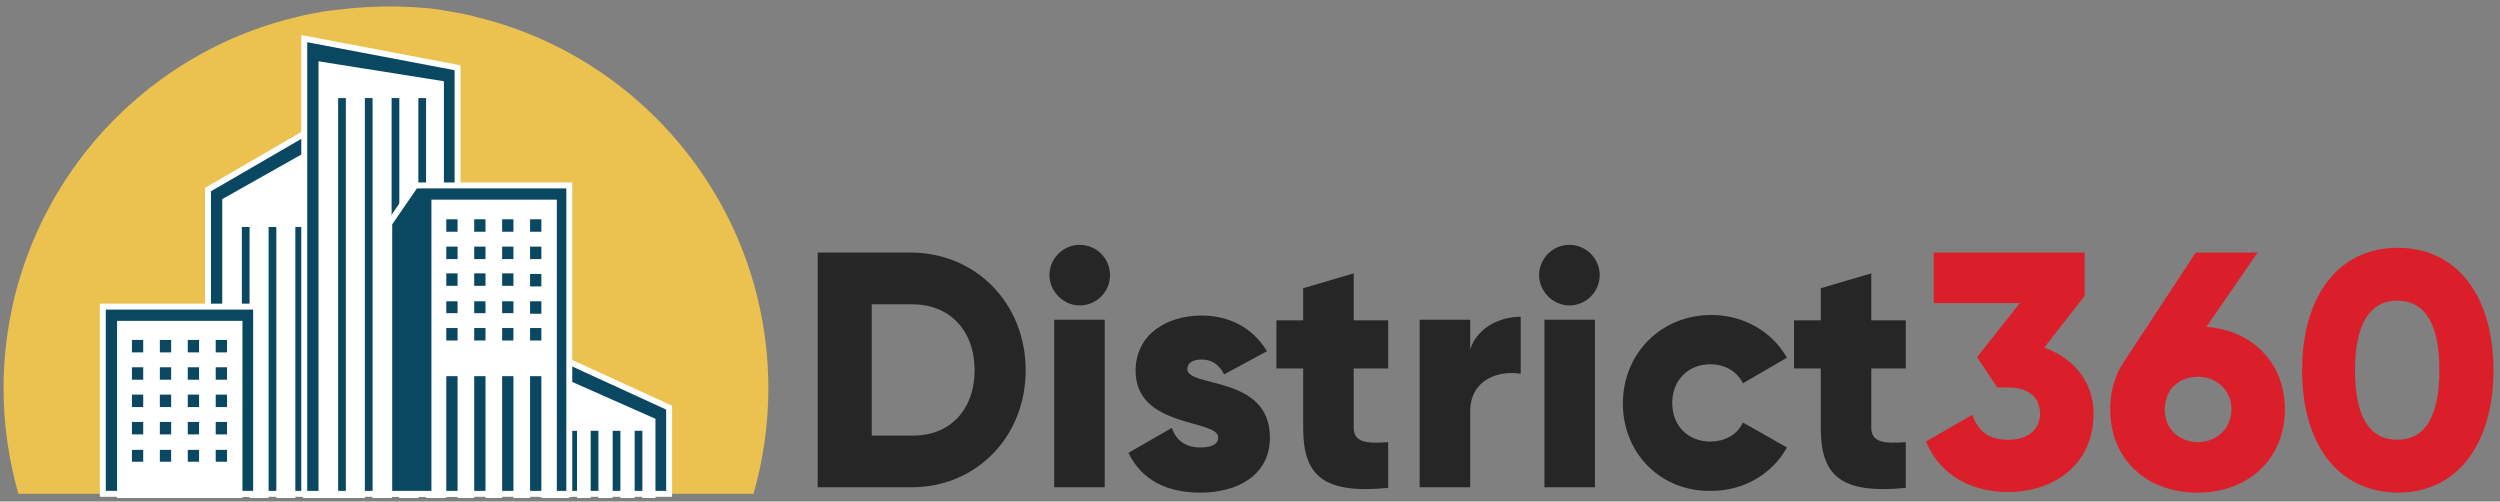 <?xml version="1.0" encoding="utf-8"?>
<!-- Generator: Adobe Illustrator 26.3.0, SVG Export Plug-In . SVG Version: 6.00 Build 0)  -->
<svg version="1.1" id="Layer_1" xmlns="http://www.w3.org/2000/svg" xmlns:xlink="http://www.w3.org/1999/xlink" x="0px" y="0px"
	 viewBox="0 0 420.7 84.4" style="enable-background:new 0 0 420.7 84.4;" xml:space="preserve">
<rect x="0" y="0" width="420.7" height="84.4" fill="#808080" stroke="none"/>
<style type="text/css">
	.st0{fill:#DB1F2A;}
	.st1{fill:#262626;}
	.st2{fill:#EBC250;}
	.st3{fill:#0A4862;stroke:#FFFFFF;stroke-miterlimit:10;}
	.st4{fill:#FFFFFF;stroke:#FFFFFF;stroke-miterlimit:10;}
</style>
<path class="st0" d="M352.3,69.6c0,8.7-6.8,13.2-14.4,13.2c-6,0-11.4-2.7-13.8-8.5l7.8-4.5c0.9,2.6,2.6,4.2,6,4.2
	c3.7,0,5.4-2,5.4-4.4s-1.6-4.4-5.4-4.4h-1.8l-3.4-5.1l7.2-9.1h-14.5v-8.5h25.4v7.3l-6.8,8.7C348.8,60.2,352.3,64.1,352.3,69.6z"/>
<path class="st0" d="M384.5,68.9c0,8.2-6,14-14.7,14c-8.8,0-14.7-5.8-14.7-14c0-3,0.8-5.8,2.3-8l12.1-18.4h10.4L371.3,55
	C379.2,55.6,384.5,61.2,384.5,68.9z M375.5,68.9c0-3.4-2.7-5.5-5.6-5.5c-3.1,0-5.6,2-5.6,5.5s2.6,5.5,5.6,5.5
	C372.8,74.4,375.5,72.3,375.5,68.9z"/>
<path class="st0" d="M387.4,62.3c0-12.2,5.9-20.6,16.1-20.6s16.1,8.4,16.1,20.6s-5.9,20.6-16.1,20.6
	C393.2,82.8,387.4,74.5,387.4,62.3z M410.5,62.3c0-7.6-2.3-11.7-7.1-11.7c-4.7,0-7.1,4.1-7.1,11.7s2.3,11.7,7.1,11.7
	C408.2,74,410.5,69.9,410.5,62.3z"/>
<path class="st1" d="M172.6,62.3c0,11.2-8.3,19.7-19.2,19.7h-15.8V42.5h15.8C164.3,42.6,172.6,51.1,172.6,62.3z M164,62.3
	c0-6.8-4.3-11.1-10.5-11.1h-6.8v22.1h6.8C159.7,73.4,164,69.1,164,62.3z"/>
<path class="st1" d="M176.6,46.3c0-2.8,2.3-5.1,5.1-5.1s5.1,2.3,5.1,5.1c0,2.8-2.3,5.1-5.1,5.1S176.6,49,176.6,46.3z M177.4,53.8
	h8.5V82h-8.5V53.8z"/>
<path class="st1" d="M213.7,73.6c0,6.5-5.6,9.3-11.7,9.3c-5.6,0-9.9-2.1-12.1-6.7l7.3-4.2c0.7,2.1,2.3,3.3,4.8,3.3c2,0,3-0.6,3-1.7
	c0-3.1-13.9-1.5-13.9-11.2c0-6.1,5.2-9.3,11.1-9.3c4.6,0,8.6,2,11,6L206,63c-0.8-1.5-1.9-2.5-3.8-2.5c-1.5,0-2.4,0.6-2.4,1.6
	C199.8,65.3,213.7,63.1,213.7,73.6z"/>
<path class="st1" d="M227.8,62v10c0,2.4,2.1,2.7,5.8,2.4v7.7c-11.1,1.1-14.3-2.2-14.3-10.1V62h-4.5v-8.1h4.5v-5.4l8.5-2.5v7.9h5.8
	V62H227.8z"/>
<path class="st1" d="M255.9,53.3v9.6c-3.5-0.6-8.5,0.8-8.5,6.4V82h-8.5V53.8h8.5v5C248.6,55.1,252.4,53.3,255.9,53.3z"/>
<path class="st1" d="M259,46.3c0-2.8,2.3-5.1,5.1-5.1c2.8,0,5.1,2.3,5.1,5.1c0,2.8-2.3,5.1-5.1,5.1C261.3,51.4,259,49,259,46.3z
	 M259.9,53.8h8.5V82h-8.5V53.8z"/>
<path class="st1" d="M273.1,67.9c0-8.4,6.4-14.9,14.9-14.9c5.5,0,10.3,2.9,12.7,7.2l-7.4,4.3c-1-2-3-3.2-5.5-3.2
	c-3.7,0-6.4,2.7-6.4,6.5c0,3.9,2.7,6.5,6.4,6.5c2.5,0,4.6-1.2,5.5-3.2l7.4,4.2c-2.4,4.4-7.2,7.3-12.7,7.3
	C279.5,82.8,273.1,76.3,273.1,67.9z"/>
<path class="st1" d="M314.9,62v10c0,2.4,2.1,2.7,5.8,2.4v7.7c-11.1,1.1-14.3-2.2-14.3-10.1V62h-4.5v-8.1h4.5v-5.4l8.5-2.5v7.9h5.8
	V62H314.9z"/>
<path class="st2" d="M129.3,65.4c0,6.1-0.9,12.1-2.5,17.7H3.1c-1.6-5.6-2.5-11.6-2.5-17.7c0-30.5,21.2-56,49.6-62.6
	c1.1-0.3,2.2-0.5,3.4-0.7c0.9-0.2,1.8-0.3,2.7-0.4c0.9-0.1,1.8-0.2,2.7-0.3c0.9-0.1,1.7-0.1,2.6-0.2c0.9,0,1.8-0.1,2.7-0.1
	c0.2,0,0.5,0,0.7,0c0.6,0,1.3,0,1.9,0c0.9,0,1.8,0.1,2.7,0.1c0.9,0.1,1.7,0.1,2.6,0.2c0.9,0.1,1.8,0.2,2.7,0.4
	c0.8,0.1,1.6,0.3,2.4,0.4c1.1,0.2,2.3,0.5,3.4,0.8C108.6,10,129.3,35.3,129.3,65.4z"/>
<g>
	<polygon class="st3" points="74.2,12.3 74.2,83.3 72.2,83.3 72.2,12.3 69.9,12.3 69.9,83.3 67.7,83.3 67.7,12.3 65.4,12.3 
		65.4,83.3 63.2,83.3 63.2,12.3 60.9,12.3 60.9,83.3 58.7,83.3 58.7,12.3 56.4,12.3 56.4,83.3 54.1,83.3 54.1,9.4 	"/>
	<polygon class="st3" points="56.9,22.5 56.9,83.1 35,83.1 35,31.9 51.2,22.5 	"/>
	<polygon class="st3" points="112.6,68.6 112.6,83.1 91.2,83.1 91.2,60.9 95.8,60.9 95.8,60.9 	"/>
	<polygon class="st4" points="109.8,70.8 109.8,83.3 108.6,83.3 108.6,72 106.3,72 106.3,83.3 104.9,83.3 104.9,72 102.6,72 
		102.6,83.3 101.2,83.3 101.2,72 98.9,72 98.9,83.3 97.6,83.3 97.6,72 95.3,72 95.3,83.3 94.1,83.3 94.1,63.8 95.8,64.6 	"/>
	<polygon class="st4" points="58,22.5 58,83.3 56,83.3 56,25.4 53.7,25.4 53.7,83.3 51.5,83.3 51.5,37.7 49.2,37.7 49.2,83.3 
		47,83.3 47,37.7 44.7,37.7 44.7,83.3 42.5,83.3 42.5,37.7 40.2,37.7 40.2,83.3 37.9,83.3 37.9,33.8 51.2,26.3 54.1,24.7 56.4,23.4 
		56.9,23.1 	"/>
	<path class="st3" d="M51.2,6.5v76.6H77V11.4L51.2,6.5z"/>
	<polygon class="st4" points="73.1,83.3 74.2,83.3 74.2,34.1 74.2,31.2 74.2,18.2 74.2,14.1 54.1,10.9 54.1,18 54.1,22.5 54.1,24.7 
		54.1,25.4 54.1,83.3 56,83.3 56.4,83.3 56.4,23.4 56.4,22.5 56.4,17.7 56.4,16 58.7,16 58.7,17.4 58.7,83.3 60.9,83.3 60.9,17.3 
		60.9,16 63.2,16 63.2,17.2 63.2,83.3 65.4,83.3 65.4,17.2 65.4,16 67.7,16 67.7,17.4 67.7,34.4 67.7,83.3 69.9,83.3 69.9,31.2 
		69.9,17.6 69.9,16 72.2,16 72.2,17.9 72.2,31.2 72.2,83.3 	"/>
	<polygon class="st3" points="95.8,31.2 95.8,83.1 65.5,83.1 65.5,37.6 67.7,34.4 69.9,31.2 	"/>
	<path class="st4" d="M73.1,34.1v49.2h1.5V62.8h2.9v20.5h1.8V62.8h2.9v20.5H84V62.8h2.9v20.5h1.8V62.8h2.9v20.5h1.6V34.1L73.1,34.1
		L73.1,34.1z M88.7,36.4h2.9v3.1h-2.9V36.4z M88.7,41h2.9v3.1h-2.9V41z M88.7,45.6h2.9v3.1h-2.9V45.6z M88.7,50.2h2.9v3.1h-2.9V50.2
		z M77.5,57.8h-2.9v-3.1h2.9V57.8z M77.5,53.2h-2.9v-3h2.9V53.2z M77.5,48.6h-2.9v-3.1h2.9V48.6z M77.5,44.1h-2.9V41h2.9V44.1z
		 M77.5,39.5h-2.9v-3.1h2.9V39.5z M82.2,57.8h-2.9v-3.1h2.9V57.8z M82.2,53.2h-2.9v-3h2.9V53.2z M82.2,48.6h-2.9v-3.1h2.9V48.6z
		 M82.2,44.1h-2.9V41h2.9V44.1z M82.2,39.5h-2.9v-3.1h2.9V39.5z M86.9,57.8H84v-3.1h2.9V57.8z M86.9,53.2H84v-3h2.9V53.2z
		 M86.9,48.6H84v-3.1h2.9V48.6z M86.9,44.1H84V41h2.9V44.1z M86.9,39.5H84v-3.1h2.9V39.5z M88.7,57.8v-3.1h2.9v3.1H88.7z"/>
	<rect x="17.3" y="51.6" class="st3" width="25.8" height="31.5"/>
	<path class="st4" d="M20.2,54.5v28.8h20.1V54.5H20.2z M24.6,78.2h-2.9v-3h2.9V78.2z M24.6,73.6h-2.9v-3.1h2.9V73.6z M24.6,69h-2.9
		v-3.1h2.9V69z M24.6,64.4h-2.9v-3.1h2.9V64.4z M24.6,59.8h-2.9v-3.1h2.9V59.8z M29.3,78.2h-2.9v-3h2.9V78.2z M29.3,73.6h-2.9v-3.1
		h2.9V73.6z M29.3,69h-2.9v-3.1h2.9V69z M29.3,64.4h-2.9v-3.1h2.9V64.4z M29.3,59.8h-2.9v-3.1h2.9V59.8z M34,78.2h-2.9v-3H34V78.2z
		 M34,73.6h-2.9v-3.1H34V73.6z M34,69h-2.9v-3.1H34V69z M34,64.4h-2.9v-3.1H34V64.4z M34,59.8h-2.9v-3.1H34V59.8z M38.7,78.2h-2.9
		v-3h2.9V78.2z M38.7,73.6h-2.9v-3.1h2.9V73.6z M38.7,69h-2.9v-3.1h2.9V69z M38.7,64.4h-2.9v-3.1h2.9V64.4z M38.7,59.8h-2.9v-3.1
		h2.9V59.8z"/>
</g>
</svg>
